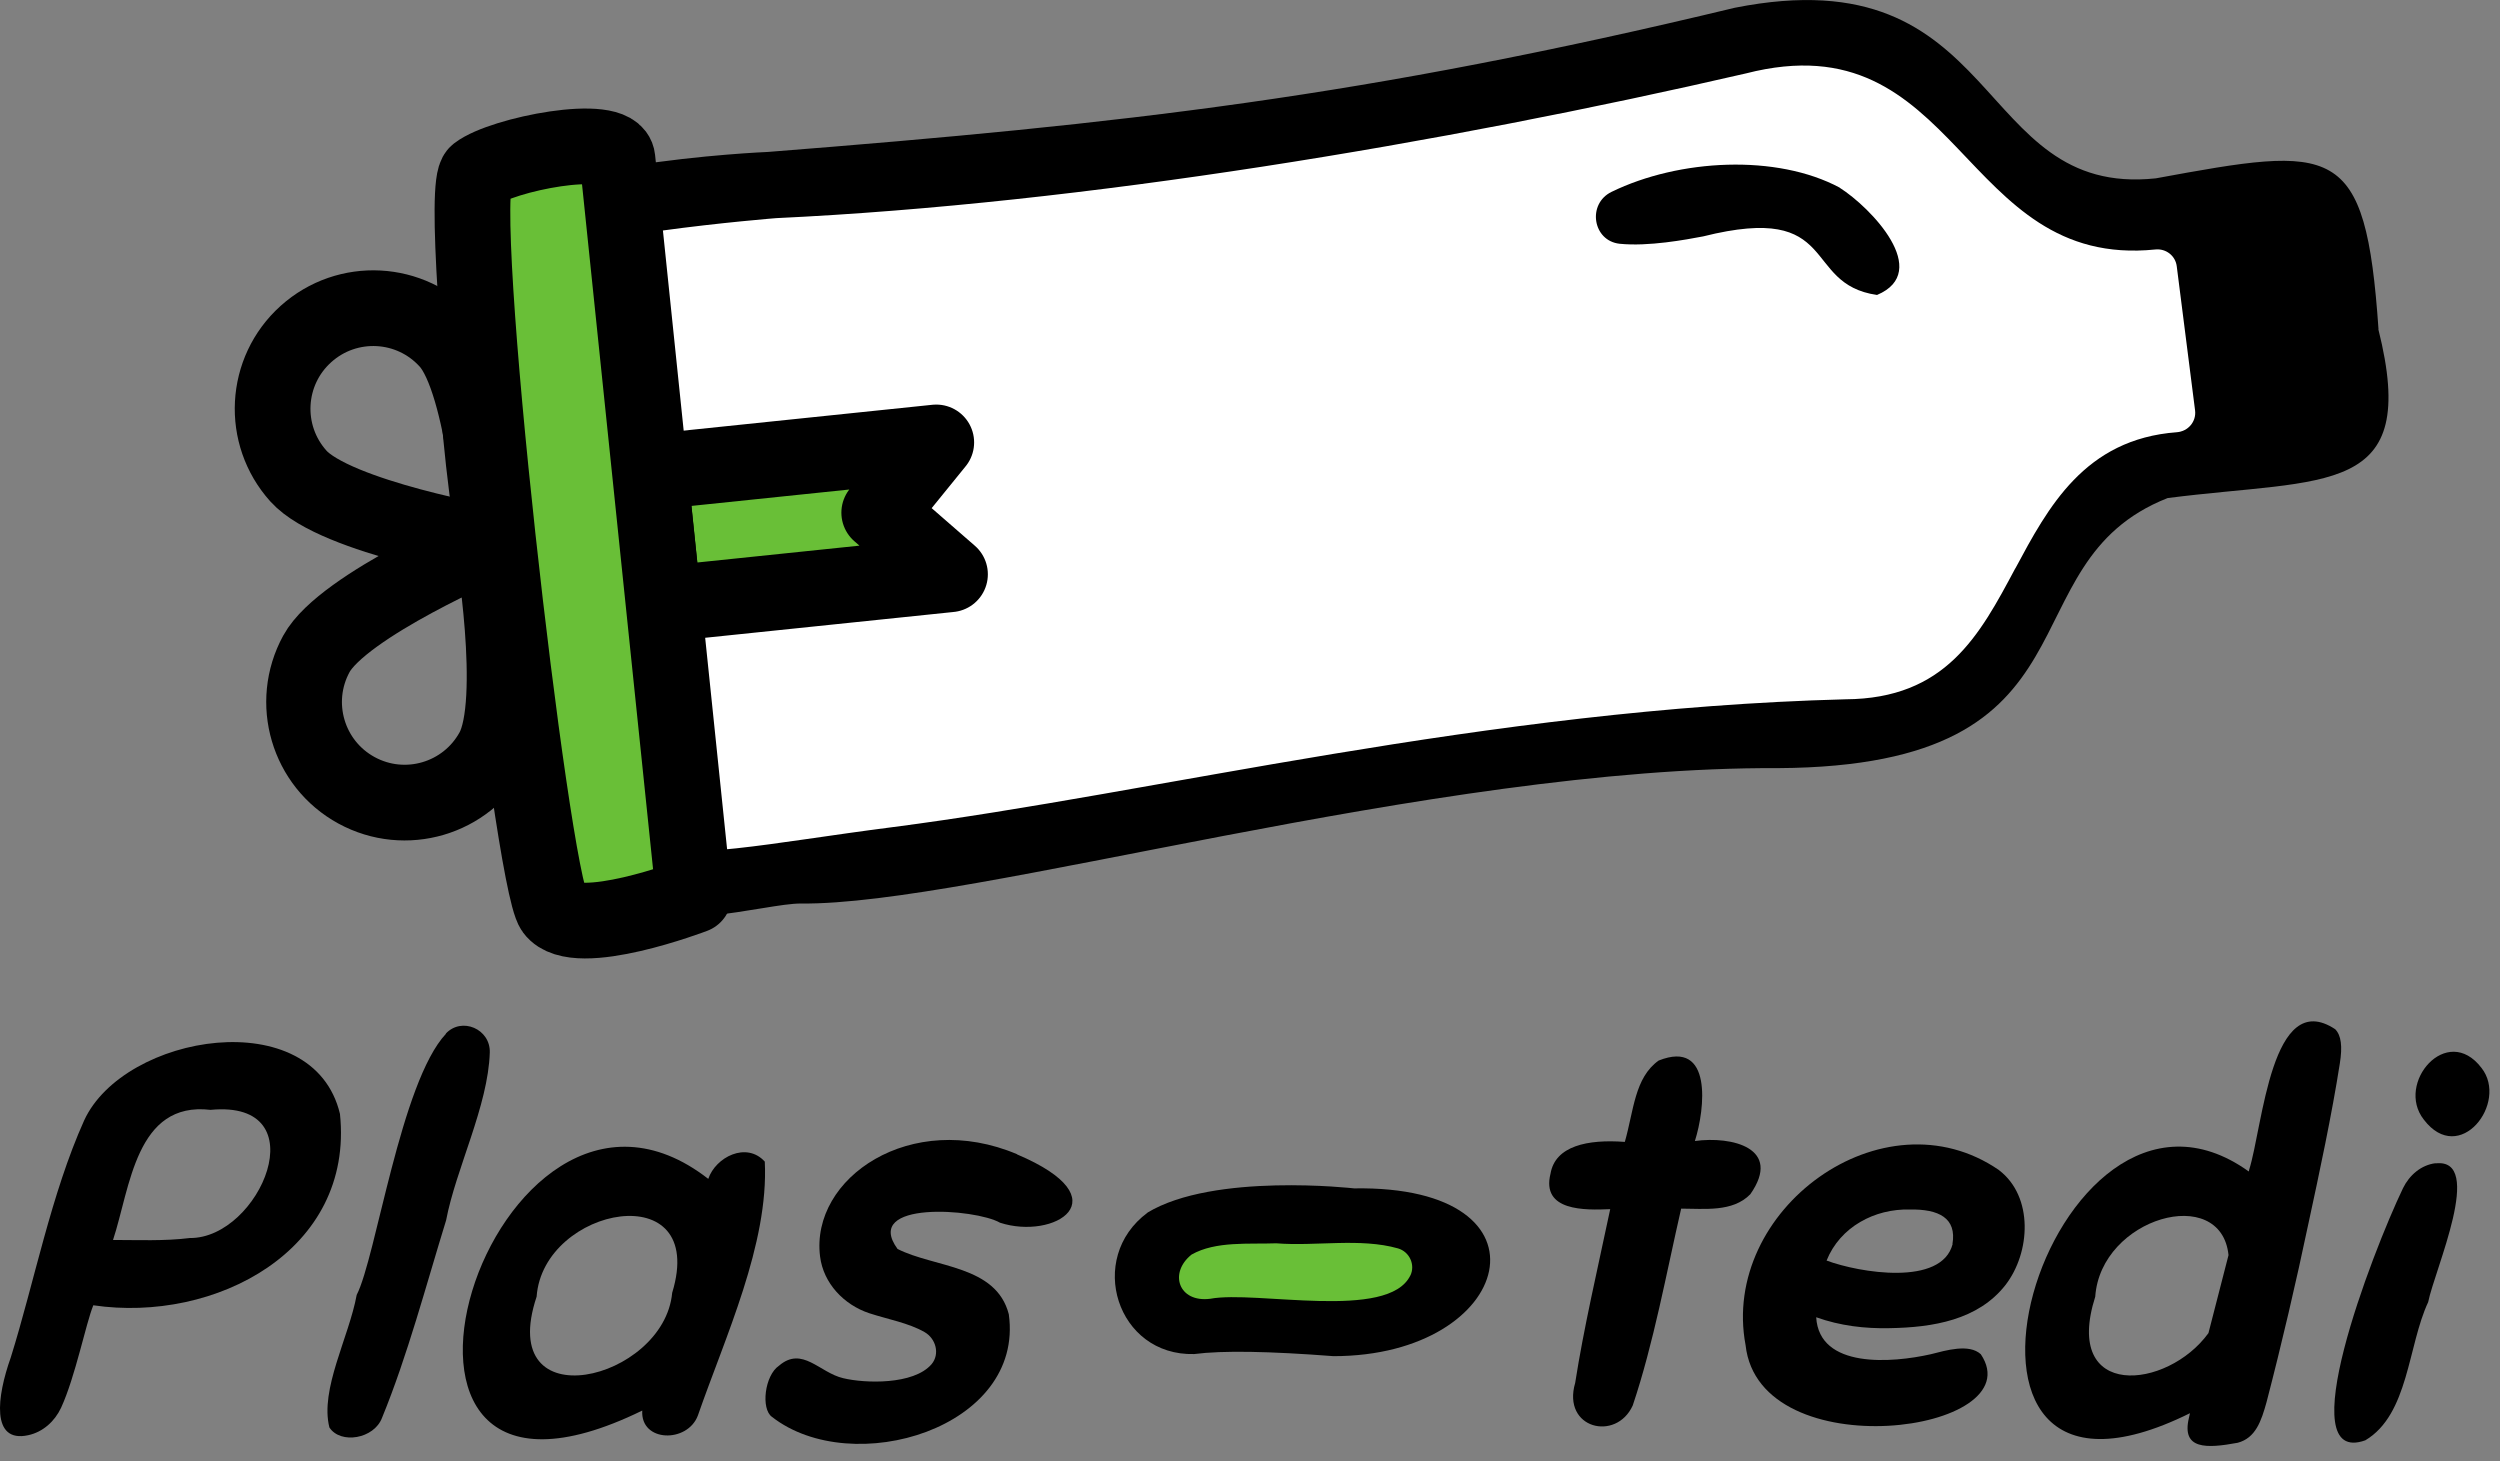 <svg width="142" height="83" viewBox="0 0 142 83" fill="none" xmlns="http://www.w3.org/2000/svg">
<rect x="0" y="0" width="142" height="83" fill="#808080" stroke="none"/>
<g clip-path="url(#clip0_4721_24705)">
<path d="M127.68 24C121.2 23.85 118.82 28.28 116.72 32.22C114.57 36.25 112.54 40.06 106.52 40.09C84.84 40.66 65.17 45.72 49.28 47.77C41.71 48.74 39.02 48.76 35.76 47.77C32.19 46.69 30.22 44.3 29.09 43.38C27.64 42.21 25.93 13.17 26.76 12.77C28.39 11.98 40.16 11.17 40.16 11.17C58.62 10.31 82.29 6.69 100.53 2.47C113.8 -0.94 113.35 15.21 126.27 12.88L127.68 23.99V24Z" fill="white"/>
<path d="M104.503 10.662C100.919 8.74 95.38 9.024 91.534 10.899C90.14 11.578 90.461 13.681 91.998 13.846C93.625 14.012 95.763 13.613 96.74 13.427C104.585 11.464 102.293 16.132 106.615 16.754C109.768 15.425 106.259 11.782 104.495 10.664L104.503 10.662Z" fill="black"/>
<path d="M135.1 18.71C134.36 8 132.64 8.26 122.45 10.13C112.01 11.24 113.88 -2.6 98.54 0.44C77.47 5.51 63.93 7.03 43.62 8.63C43.62 8.63 28.76 9.23 25.76 13.23C22.76 17.23 27.76 49.23 32.76 51.23C37.76 53.23 43.39 51.31 45.5 51.32C55.18 51.43 81.32 43.53 101 43.63C119.89 43.52 113.67 32.02 123.12 28.29C132.13 27.13 137.5 28.29 135.09 18.7H135.1V18.71ZM114.47 32.28C112.44 36.09 110.52 39.69 104.82 39.72C84.32 40.26 65.72 45.04 50.71 46.98C43.55 47.9 39.08 48.93 36 48.01C32.62 47 27.53 16.87 29.5 15.13C31.47 13.39 44.09 12.39 44.09 12.39C61.55 11.57 81.92 8.15 99.17 4.17C111.34 1.05 111.31 15.31 122.43 14.17C123.03 14.11 123.57 14.53 123.64 15.13L124.68 23.31C124.76 23.94 124.29 24.5 123.65 24.55C118.4 24.94 116.33 28.82 114.47 32.29V32.28Z" fill="black"/>
<path d="M65.18 68.88C61.68 71.47 63.44 77.03 67.83 76.91C69.46 76.7 72.09 76.75 75.74 77.03C85.99 77.03 88.67 67.31 76.91 67.5C76.91 67.5 68.95 66.59 65.17 68.88H65.18Z" fill="black"/>
<path d="M80.11 72.45C80.4 71.84 80.06 71.1 79.41 70.91C77.26 70.3 74.73 70.8 72.49 70.62C70.94 70.68 69.06 70.48 67.68 71.26C66.37 72.31 66.95 74 68.74 73.77C71.34 73.28 78.87 75.04 80.11 72.44V72.45Z" fill="#69BF37"/>
<path d="M19.31 63.27C17.8 56.92 7.04 58.72 4.78 63.64C2.9 67.82 1.94 72.86 0.61 77.11C-0.18 79.33 -0.52 81.98 1.6 81.52C2.44 81.34 3.11 80.73 3.47 79.96C4.28 78.2 4.87 75.2 5.3 74.14C12.2 75.16 20.12 71.03 19.31 63.27ZM11.96 63.04C18.12 62.45 14.76 70.36 10.78 70.32C9.35 70.5 7.81 70.43 6.42 70.43C7.4 67.46 7.71 62.54 11.96 63.04Z" fill="black"/>
<path d="M25.33 58.72C22.76 61.46 21.35 71.45 20.26 73.55C19.82 75.96 18.16 78.92 18.71 81.08C19.34 82.05 21.25 81.73 21.7 80.53C23.15 77 24.21 72.97 25.34 69.31C25.89 66.4 27.73 62.81 27.82 59.78C27.86 58.45 26.23 57.74 25.32 58.71L25.33 58.72Z" fill="black"/>
<path d="M43.44 65.98C42.4 64.83 40.65 65.72 40.23 66.96C27.9 57.37 18.05 89.14 36.48 80.12C36.37 81.93 39.05 81.98 39.64 80.4C41.19 75.94 43.67 70.66 43.44 65.98ZM38.18 73.43C37.72 78.43 28.11 80.75 30.48 73.65C30.85 68.51 40.23 66.72 38.18 73.43Z" fill="black"/>
<path d="M57.77 65.56C51.75 63.01 46.02 66.9 46.58 71.37C46.77 72.89 47.93 74.11 49.37 74.59C50.44 74.94 51.6 75.14 52.51 75.66C53.16 76.03 53.4 76.91 52.91 77.49C51.89 78.67 49.12 78.58 47.89 78.28C46.55 77.97 45.57 76.44 44.25 77.57C43.43 78.12 43.21 80.03 43.85 80.48C48.41 84.04 58.2 81.12 57.3 74.65C56.58 71.85 53.08 72.01 50.98 70.94C48.96 68.17 55.42 68.65 56.8 69.45C59.85 70.45 63.79 68.12 57.77 65.57V65.56Z" fill="black"/>
<path d="M99.42 67.83C101.25 65.21 98.37 64.52 96.27 64.81C96.85 62.98 97.29 59.01 94.21 60.24C92.84 61.22 92.8 63.08 92.29 64.86C90.17 64.7 88.34 65.09 88.07 66.66C87.53 68.81 90.03 68.74 91.46 68.68C90.73 72.13 89.95 75.47 89.47 78.55C88.71 81.15 91.8 81.9 92.74 79.83C93.93 76.29 94.65 72.31 95.49 68.65C96.81 68.65 98.41 68.86 99.41 67.84L99.42 67.83Z" fill="black"/>
<path d="M113.54 66.46C106.96 61.93 97.7 68.73 99.15 76.41C99.93 83.46 115.51 81.39 112.51 76.92C111.84 76.31 110.54 76.7 109.67 76.92C107.46 77.42 103.33 77.75 103.16 74.82C104.53 75.31 105.93 75.47 107.32 75.44C109.79 75.4 112.35 74.98 113.91 72.99C115.34 71.14 115.51 67.97 113.55 66.47L113.54 66.46ZM110.91 70.66C110.29 73.08 105.6 72.29 103.75 71.6C104.52 69.68 106.49 68.65 108.47 68.7C110.12 68.67 111.15 69.18 110.9 70.66H110.91Z" fill="black"/>
<path d="M132.64 58.46C129.01 56.06 128.53 63.99 127.75 66.45C127.75 66.48 127.74 66.51 127.73 66.54C116.35 58.38 107.59 88.6 124.39 80.27C124.37 80.36 124.35 80.45 124.33 80.54C123.9 82.34 125.32 82.28 127.1 81.95C128.12 81.68 128.44 80.72 128.74 79.64C129.6 76.34 130.42 72.82 131.12 69.49C131.75 66.58 132.45 63.3 132.9 60.42C133.06 59.43 132.98 58.81 132.64 58.46ZM119.01 73.65C119.32 69.16 126.16 67.22 126.58 71.29C126.2 72.76 125.81 74.26 125.44 75.72C123.1 78.95 117.14 79.54 119.01 73.65Z" fill="black"/>
<path d="M140.95 60.66C138.99 58.08 136.05 61.53 137.67 63.59C139.7 66.27 142.5 62.63 140.95 60.66Z" fill="black"/>
<path d="M138.34 66.07C137.52 66.17 136.85 66.75 136.49 67.49C134.7 71.23 130.07 83.34 134.35 81.81C136.82 80.34 136.76 76.43 137.92 73.96C138.28 72.14 141.16 65.75 138.34 66.08V66.07Z" fill="black"/>
<path d="M52.97 23.98L36.85 26.77L38.14 34.19L54.26 31.4L50.01 28.18L52.97 23.98Z" fill="#69BF37"/>
<path d="M53.18 25.13L36.91 26.82L37.69 34.31L53.96 32.62L49.94 29.12L53.18 25.13Z" stroke="black" stroke-width="4.3" stroke-linecap="round" stroke-linejoin="round"/>
<path d="M26.21 10.15L35.52 9.3L39.35 51.19L30.04 52.04L26.21 10.15Z" fill="#69BF37"/>
<path d="M27.1 9.85C28.49 8.77 34.91 7.49 35.07 9.02C35.23 10.56 39.41 50.86 39.41 50.86C39.41 50.86 32.71 53.42 31.44 51.69C30.17 49.96 25.71 10.93 27.1 9.85Z" stroke="black" stroke-width="4.3" stroke-linejoin="round"/>
<path d="M28.15 30.94C28.15 30.94 27.56 21.74 25.45 19.4C23.34 17.05 19.73 16.86 17.38 18.97C15.03 21.08 14.84 24.69 16.95 27.04C19.06 29.39 28.14 30.94 28.14 30.94H28.15Z" stroke="black" stroke-width="4.3"/>
<path d="M27.96 30.76C27.96 30.76 19.48 34.37 17.97 37.14C16.46 39.91 17.48 43.38 20.25 44.89C23.02 46.4 26.49 45.38 28 42.61C29.51 39.84 27.96 30.76 27.96 30.76Z" stroke="black" stroke-width="4.3"/>
</g>
<defs>
<clipPath id="clip0_4721_24705">
<rect width="141.4" height="82.13" fill="white"/>
</clipPath>
</defs>
</svg>
